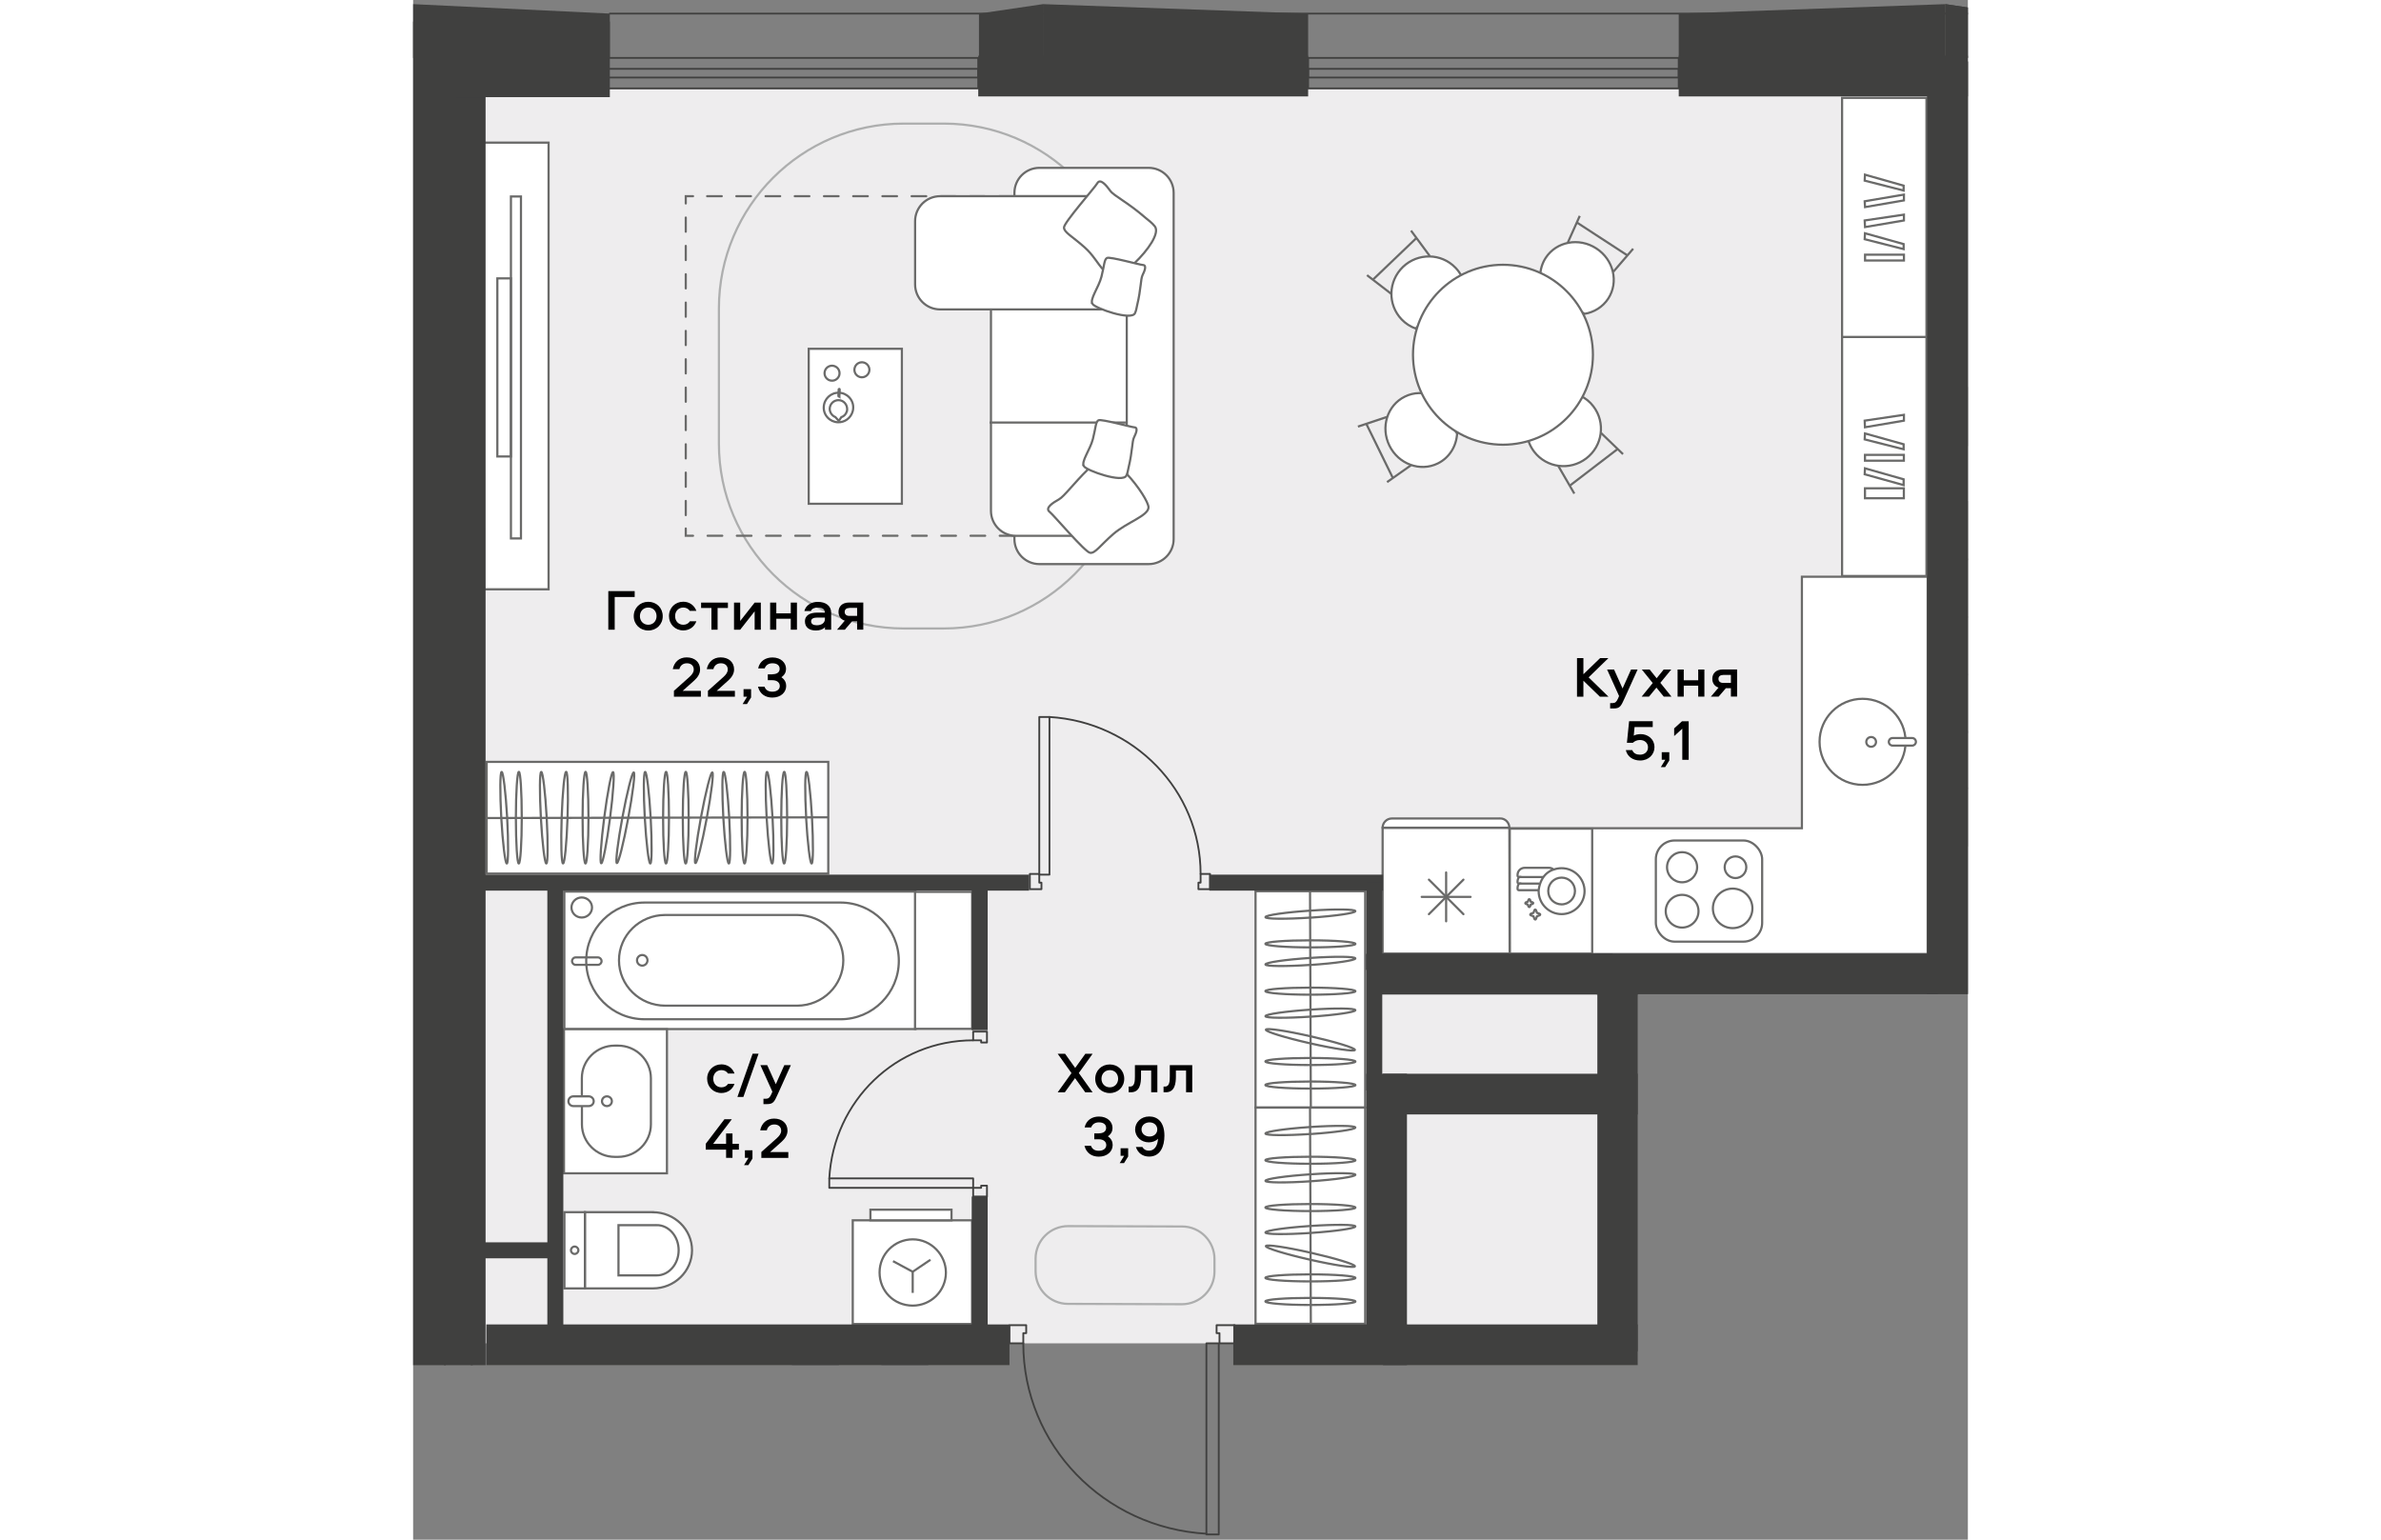 <?xml version="1.0" encoding="UTF-8"?><svg id="_Слой_1" xmlns="http://www.w3.org/2000/svg" xmlns:xlink="http://www.w3.org/1999/xlink" viewBox="0 0 213.96 211.89" width="883" height="571"><rect x="0" y="0" width="213.96" height="211.89" fill="#808080" stroke="none"/><defs><clipPath id="clippath"><polygon points="0 .57 0 187.88 82.15 187.88 82.15 211.89 168.52 211.89 168.52 136.8 213.96 136.8 213.96 .57 0 .57" fill="none"/></clipPath><clipPath id="clippath-1"><polygon points="0 .57 0 187.88 82.15 187.88 82.15 211.89 168.52 211.89 168.52 136.8 213.96 136.8 213.96 .57 0 .57" fill="none"/></clipPath><clipPath id="clippath-2"><polygon points="0 .57 0 187.88 82.15 187.88 82.15 211.89 168.52 211.89 168.52 136.8 213.96 136.8 213.96 .57 0 .57" fill="none"/></clipPath><clipPath id="clippath-3"><polygon points="0 .57 0 187.88 82.15 187.88 82.15 211.89 168.52 211.89 168.52 136.8 213.96 136.8 213.96 .57 0 .57" fill="none"/></clipPath><clipPath id="clippath-4"><polygon points="0 .57 0 187.88 82.15 187.88 82.15 211.89 168.52 211.89 168.52 136.8 213.96 136.8 213.96 .57 0 .57" fill="none"/></clipPath><clipPath id="clippath-6"><polygon points="0 .57 0 187.88 82.15 187.88 82.15 211.89 168.52 211.89 168.52 136.8 213.96 136.8 213.96 .57 0 .57" fill="none"/></clipPath><clipPath id="clippath-7"><polygon points="0 .57 0 187.88 82.15 187.88 82.15 211.89 168.52 211.89 168.52 136.8 213.96 136.8 213.96 .57 0 .57" fill="none"/></clipPath><clipPath id="clippath-8"><polygon points="0 .57 0 187.88 82.15 187.88 82.15 211.89 168.52 211.89 168.52 136.8 213.96 136.8 213.96 .57 0 .57" fill="none"/></clipPath><clipPath id="clippath-9"><polygon points="0 .57 0 187.88 82.15 187.88 82.15 211.89 168.52 211.89 168.52 136.8 213.96 136.8 213.96 .57 0 .57" fill="none"/></clipPath><clipPath id="clippath-12"><polygon points="0 .57 0 187.88 82.15 187.88 82.15 211.89 168.52 211.89 168.52 136.8 213.96 136.8 213.96 .57 0 .57" fill="none"/></clipPath><clipPath id="clippath-13"><polygon points="0 .57 0 187.88 82.15 187.88 82.15 211.89 168.52 211.89 168.52 136.8 213.96 136.8 213.96 .57 0 .57" fill="none"/></clipPath><clipPath id="clippath-14"><polygon points="0 .57 0 187.88 82.15 187.88 82.15 211.89 168.52 211.89 168.52 136.8 213.96 136.8 213.96 .57 0 .57" fill="none"/></clipPath><clipPath id="clippath-15"><polygon points="0 .57 0 187.88 82.15 187.88 82.15 211.89 168.52 211.89 168.52 136.8 213.96 136.8 213.96 .57 0 .57" fill="none"/></clipPath><clipPath id="clippath-16"><polygon points="0 .57 0 187.88 82.15 187.88 82.15 211.89 168.52 211.89 168.52 136.8 213.96 136.8 213.96 .57 0 .57" fill="none"/></clipPath><clipPath id="clippath-17"><polygon points="0 .57 0 187.88 82.15 187.88 82.15 211.89 168.52 211.89 168.52 136.8 213.96 136.8 213.96 .57 0 .57" fill="none"/></clipPath><clipPath id="clippath-18"><polygon points="0 .57 0 187.88 82.15 187.88 82.15 211.89 168.52 211.89 168.52 136.8 213.96 136.8 213.96 .57 0 .57" fill="none"/></clipPath><clipPath id="clippath-19"><polygon points="0 .57 0 187.88 82.15 187.88 82.15 211.89 168.52 211.89 168.52 136.8 213.96 136.8 213.96 .57 0 .57" fill="none"/></clipPath><clipPath id="clippath-20"><polygon points="0 .57 0 187.88 82.15 187.88 82.15 211.89 168.52 211.89 168.52 136.8 213.96 136.8 213.96 .57 0 .57" fill="none"/></clipPath><clipPath id="clippath-21"><polygon points="0 .57 0 187.88 82.15 187.88 82.15 211.89 168.52 211.89 168.52 136.8 213.96 136.8 213.96 .57 0 .57" fill="none"/></clipPath><clipPath id="clippath-23"><polygon points="0 .57 0 187.88 82.15 187.88 82.15 211.89 168.52 211.89 168.52 136.8 213.96 136.8 213.96 .57 0 .57" fill="none"/></clipPath></defs><polygon points="6.78 12.17 6.78 184.87 165.77 184.87 165.77 134.07 211.07 134.07 211.07 12.17 6.78 12.17" fill="#eeedee"/><path d="M158.89,33.42l1.66-3.71-1.66,3.71Z" fill="#fff"/><line x1="160.55" y1="29.71" x2="158.89" y2="33.42" fill="none" stroke="#6a6a69" stroke-miterlimit="22.93" stroke-width=".3"/><path d="M165.16,37.41l2.74-3.18-2.74,3.18Z" fill="#fff"/><line x1="165.16" y1="37.41" x2="167.9" y2="34.23" fill="none" stroke="#6a6a69" stroke-miterlimit="22.93" stroke-width=".3"/><path d="M167.08,35.13l-6.91-4.5,6.91,4.5Z" fill="#fff"/><line x1="160.17" y1="30.63" x2="167.08" y2="35.13" fill="none" stroke="#6a6a69" stroke-miterlimit="22.93" stroke-width=".3"/><path d="M134.62,40.45l-3.35-2.58,3.35,2.58Z" fill="#fff"/><line x1="131.27" y1="37.87" x2="134.62" y2="40.45" fill="none" stroke="#6a6a69" stroke-miterlimit="22.93" stroke-width=".3"/><path d="M139.92,35.25l-2.59-3.52,2.59,3.52Z" fill="#fff"/><line x1="139.92" y1="35.25" x2="137.33" y2="31.74" fill="none" stroke="#6a6a69" stroke-miterlimit="22.93" stroke-width=".3"/><path d="M132.1,38.47l5.95-5.7-5.95,5.7Z" fill="#fff"/><line x1="132.1" y1="38.47" x2="138.06" y2="32.77" fill="none" stroke="#6a6a69" stroke-miterlimit="22.93" stroke-width=".3"/><g clip-path="url(#clippath)"><path d="M137.96,45.21c-.71-.26-1.37-.67-1.92-1.25-1.95-2.03-1.87-5.26.18-7.23,2.05-1.96,5.28-1.91,7.23.12.63.65,1.04,1.43,1.25,2.25l-6.73,6.1Z" fill="#fff"/><path d="M137.96,45.21c-.71-.26-1.37-.67-1.92-1.25-1.95-2.03-1.87-5.26.18-7.23,2.05-1.96,5.28-1.91,7.23.12.63.65,1.04,1.43,1.25,2.25l-6.73,6.1Z" fill="none" stroke="#6a6a69" stroke-miterlimit="22.93" stroke-width=".3"/><path d="M161.22,43.18l-5.54-2.8c-.79-1.53-.79-3.39.18-4.89,1.47-2.26,4.59-2.85,6.97-1.3,2.38,1.54,3.11,4.63,1.64,6.9-.76,1.16-1.95,1.88-3.25,2.1" fill="#fff"/><path d="M161.22,43.18l-5.54-2.8c-.79-1.53-.79-3.39.18-4.89,1.47-2.26,4.59-2.85,6.97-1.3,2.38,1.54,3.11,4.63,1.64,6.9-.76,1.16-1.95,1.88-3.25,2.1Z" fill="none" stroke="#6a6a69" stroke-miterlimit="22.93" stroke-width=".3"/><line x1="134.03" y1="66.35" x2="137.35" y2="64.01" fill="#fff"/><line x1="134.03" y1="66.35" x2="137.35" y2="64.01" fill="none" stroke="#6a6a69" stroke-miterlimit="22.93" stroke-width=".3"/><line x1="134.01" y1="57.38" x2="130.02" y2="58.71" fill="#fff"/><line x1="134.01" y1="57.38" x2="130.02" y2="58.71" fill="none" stroke="#6a6a69" stroke-miterlimit="22.93" stroke-width=".3"/><line x1="134.82" y1="65.76" x2="131.19" y2="58.36" fill="#fff"/><line x1="134.82" y1="65.76" x2="131.19" y2="58.36" fill="none" stroke="#6a6a69" stroke-miterlimit="22.93" stroke-width=".3"/><line x1="166.5" y1="62.5" x2="163.46" y2="59.57" fill="#fff"/><line x1="166.5" y1="62.5" x2="163.46" y2="59.57" fill="none" stroke="#6a6a69" stroke-miterlimit="22.93" stroke-width=".3"/><line x1="157.61" y1="64.15" x2="159.8" y2="67.93" fill="#fff"/><line x1="157.61" y1="64.15" x2="159.8" y2="67.93" fill="none" stroke="#6a6a69" stroke-miterlimit="22.93" stroke-width=".3"/><line x1="165.74" y1="61.81" x2="159.2" y2="66.82" fill="#fff"/><line x1="165.74" y1="61.81" x2="159.2" y2="66.82" fill="none" stroke="#6a6a69" stroke-miterlimit="22.93" stroke-width=".3"/><path d="M160.65,54.47c.67.33,1.29.81,1.77,1.45,1.71,2.23,1.28,5.44-.97,7.16-2.25,1.73-5.46,1.32-7.17-.91-.55-.72-.88-1.54-.99-2.37l7.36-5.33Z" fill="#fff"/><path d="M160.65,54.47c.67.33,1.29.81,1.77,1.45,1.71,2.23,1.28,5.44-.97,7.16-2.25,1.73-5.46,1.32-7.17-.91-.55-.72-.88-1.54-.99-2.37l7.36-5.33Z" fill="none" stroke="#6a6a69" stroke-miterlimit="22.93" stroke-width=".3"/><path d="M140.34,54.43l3.33,5.24c-.1,1.72-1.05,3.32-2.66,4.11-2.42,1.19-5.4.1-6.65-2.44-1.25-2.54-.31-5.57,2.12-6.76,1.24-.62,2.64-.62,3.87-.14" fill="#fff"/><path d="M140.34,54.43l3.33,5.24c-.1,1.72-1.05,3.32-2.66,4.11-2.42,1.19-5.4.1-6.65-2.44-1.25-2.54-.31-5.57,2.12-6.76,1.24-.62,2.64-.62,3.87-.14Z" fill="none" stroke="#6a6a69" stroke-miterlimit="22.93" stroke-width=".3"/><path d="M137.6,48.82c0,6.84,5.54,12.38,12.38,12.38s12.38-5.54,12.38-12.38-5.54-12.38-12.38-12.38-12.38,5.54-12.38,12.38" fill="#fff"/><circle cx="149.98" cy="48.82" r="12.38" fill="none" stroke="#6a6a69" stroke-miterlimit="22.93" stroke-width=".3"/></g><polygon points="191.12 79.37 191.12 113.98 139.68 113.98 139.68 131.29 208.43 131.29 208.43 79.37 191.12 79.37" fill="#fff"/><polygon points="208.43 79.37 191.12 79.37 191.12 113.98 139.68 113.98 139.68 131.29 208.43 131.29 208.43 79.37" fill="none" stroke="#6a6a69" stroke-miterlimit="22.93" stroke-width=".3"/><rect x="150.92" y="114.04" width="11.34" height="17.19" fill="#fff"/><rect x="150.92" y="114.04" width="11.34" height="17.19" fill="none" stroke="#6a6a69" stroke-miterlimit="22.93" stroke-width=".3"/><g clip-path="url(#clippath-1)"><path d="M151.99,122.33c0,.1.08.18.18.18h2.72s0,.08,0,.13c0,1.74,1.42,3.16,3.16,3.16s3.16-1.42,3.16-3.16-1.42-3.16-3.16-3.16c-.38,0-.75.07-1.09.19-.18-.15-.4-.24-.64-.24h-3.36c-.54,0-.97.44-.97.97v.11c0,.1.08.18.18.18h.04c-.14.17-.22.38-.22.61v.11c0,.1.08.18.18.18h.04c-.14.17-.22.38-.22.61v.11ZM159.89,122.62c0,1.01-.82,1.84-1.84,1.84s-1.84-.82-1.84-1.84.82-1.84,1.84-1.84,1.84.82,1.84,1.84M156.96,119.67s-1.75.37-2.07,2.84" fill="#fff"/><path d="M151.99,122.33c0,.1.08.18.18.18h2.72s0,.08,0,.13c0,1.74,1.42,3.16,3.16,3.16s3.16-1.42,3.16-3.16-1.42-3.16-3.16-3.16c-.38,0-.75.07-1.09.19-.18-.15-.4-.24-.64-.24h-3.36c-.54,0-.97.44-.97.97v.11c0,.1.08.18.18.18h.04c-.14.17-.22.38-.22.61v.11c0,.1.08.18.18.18h.04c-.14.17-.22.38-.22.61v.11ZM159.89,122.62c0,1.01-.82,1.84-1.84,1.84s-1.84-.82-1.84-1.84.82-1.84,1.84-1.84,1.84.82,1.84,1.84ZM156.96,119.67s-1.75.37-2.07,2.84" fill="none" stroke="#6a6a69" stroke-miterlimit="22.93" stroke-width=".3"/><path d="M155.04,125.76l-.38-.14-.14-.38s-.06-.07-.1-.07-.09.03-.1.07l-.14.38-.38.14s-.07.06-.07.1.03.09.07.1l.38.14.14.38s.06.07.1.07.09-.03.1-.07l.14-.38.38-.14s.07-.06.07-.1-.03-.09-.07-.1" fill="#fff"/><path d="M155.04,125.76l-.38-.14-.14-.38s-.06-.07-.1-.07-.09.03-.1.07l-.14.38-.38.14s-.07.06-.07.1.03.09.07.1l.38.14.14.38s.06.07.1.07.09-.03.1-.07l.14-.38.38-.14s.07-.06.07-.1-.03-.09-.07-.1Z" fill="none" stroke="#6a6a69" stroke-miterlimit="22.93" stroke-width=".3"/><path d="M153.6,124.84s.09-.03.1-.07l.1-.28.28-.1s.07-.06.07-.1-.03-.09-.07-.1l-.28-.1-.1-.28s-.06-.07-.1-.07-.09.03-.1.07l-.1.28-.28.1s-.07.06-.07.1.03.09.07.1l.28.1.1.28s.06.07.1.07" fill="#fff"/><path d="M153.6,124.84s.09-.03.1-.07l.1-.28.28-.1s.07-.06.07-.1-.03-.09-.07-.1l-.28-.1-.1-.28s-.06-.07-.1-.07-.09.03-.1.07l-.1.28-.28.1s-.07.06-.07.1.03.09.07.1l.28.1.1.28s.06.07.1.07Z" fill="none" stroke="#6a6a69" stroke-miterlimit="22.93" stroke-width=".3"/><line x1="152.21" y1="121.6" x2="155" y2="121.6" fill="none" stroke="#6a6a69" stroke-miterlimit="22.93" stroke-width=".3"/><line x1="152.21" y1="120.7" x2="155.59" y2="120.7" fill="none" stroke="#6a6a69" stroke-miterlimit="22.93" stroke-width=".3"/></g><polygon points="133.42 113.91 133.42 131.23 150.9 131.23 150.86 113.91 133.42 113.91" fill="#fff"/><polygon points="150.86 113.91 133.42 113.91 133.42 131.23 150.9 131.23 150.86 113.91" fill="none" stroke="#6a6a69" stroke-linecap="round" stroke-miterlimit="22.93" stroke-width=".3"/><g clip-path="url(#clippath-2)"><path d="M149.59,112.64h-14.9c-.7,0-1.27.57-1.27,1.27h0s17.44,0,17.44,0h0c0-.71-.57-1.28-1.27-1.28" fill="#fff"/><path d="M149.59,112.64h-14.9c-.7,0-1.27.57-1.27,1.27h0s17.44,0,17.44,0h0c0-.71-.57-1.28-1.27-1.28Z" fill="none" stroke="#6a6a69" stroke-linecap="round" stroke-miterlimit="22.93" stroke-width=".3"/><line x1="142.16" y1="126.79" x2="142.16" y2="120.07" fill="none" stroke="#6a6a69" stroke-linecap="round" stroke-miterlimit="22.93" stroke-width=".3"/><line x1="138.8" y1="123.43" x2="145.52" y2="123.43" fill="none" stroke="#6a6a69" stroke-linecap="round" stroke-miterlimit="22.93" stroke-width=".3"/><line x1="139.79" y1="121.06" x2="144.54" y2="125.81" fill="none" stroke="#6a6a69" stroke-linecap="round" stroke-miterlimit="22.93" stroke-width=".3"/><line x1="144.54" y1="121.06" x2="139.79" y2="125.81" fill="none" stroke="#6a6a69" stroke-linecap="round" stroke-miterlimit="22.93" stroke-width=".3"/><path d="M199.47,108.01c-3.27,0-5.92-2.65-5.92-5.92s2.65-5.92,5.92-5.92,5.92,2.65,5.92,5.92-2.65,5.92-5.92,5.92" fill="#fff"/><path d="M199.47,108.01c-3.27,0-5.92-2.65-5.92-5.92s2.65-5.92,5.92-5.92,5.92,2.65,5.92,5.92-2.65,5.92-5.92,5.92Z" fill="none" stroke="#6a6a69" stroke-miterlimit="22.93" stroke-width=".3"/><path d="M203.08,102.09h0c0-.29.23-.52.52-.52h2.69c.29,0,.52.23.52.52s-.23.52-.52.52h-2.69c-.29,0-.52-.23-.52-.52" fill="#fff"/><path d="M203.08,102.09h0c0-.29.23-.52.52-.52h2.69c.29,0,.52.23.52.52s-.23.52-.52.52h-2.69c-.29,0-.52-.23-.52-.52Z" fill="none" stroke="#6a6a69" stroke-miterlimit="22.93" stroke-width=".3"/><path d="M200.65,102.77c-.37,0-.67-.3-.67-.67s.3-.67.67-.67.67.3.67.67-.3.67-.67.67" fill="#fff"/><path d="M200.65,102.77c-.37,0-.67-.3-.67-.67s.3-.67.67-.67.67.3.67.67-.3.67-.67.67Z" fill="none" stroke="#6a6a69" stroke-miterlimit="22.93" stroke-width=".3"/><path d="M171.02,127.01v-8.75c0-1.43,1.16-2.58,2.58-2.58h9.46c1.43,0,2.58,1.16,2.58,2.58v8.75c0,1.43-1.16,2.58-2.58,2.58h-9.46c-1.43,0-2.58-1.16-2.58-2.58" fill="#fff"/><rect x="171.02" y="115.67" width="14.63" height="13.92" rx="2.58" ry="2.58" fill="none" stroke="#6a6a69" stroke-miterlimit="22.93" stroke-width=".3"/><path d="M178.87,125.01c0-1.5,1.22-2.72,2.72-2.72s2.72,1.22,2.72,2.72-1.22,2.72-2.72,2.72-2.72-1.22-2.72-2.72" fill="#fff"/><path d="M178.87,125.01c0-1.5,1.22-2.72,2.72-2.72s2.72,1.22,2.72,2.72-1.22,2.72-2.72,2.72-2.72-1.22-2.72-2.72Z" fill="none" stroke="#6a6a69" stroke-miterlimit="22.93" stroke-width=".3"/><path d="M172.38,125.4c0-1.25,1.01-2.25,2.25-2.25s2.26,1.01,2.26,2.25-1.01,2.25-2.26,2.25-2.25-1.01-2.25-2.25" fill="#fff"/><path d="M172.38,125.4c0-1.25,1.01-2.25,2.25-2.25s2.26,1.01,2.26,2.25-1.01,2.25-2.26,2.25-2.25-1.01-2.25-2.25Z" fill="none" stroke="#6a6a69" stroke-miterlimit="22.93" stroke-width=".3"/><path d="M180.49,119.35c0-.82.67-1.49,1.49-1.49s1.49.67,1.49,1.49-.67,1.49-1.49,1.49-1.49-.67-1.49-1.49" fill="#fff"/><path d="M180.49,119.35c0-.82.67-1.49,1.49-1.49s1.49.67,1.49,1.49-.67,1.49-1.49,1.49-1.49-.67-1.49-1.49Z" fill="none" stroke="#6a6a69" stroke-miterlimit="22.93" stroke-width=".3"/><path d="M172.56,119.35c0-1.14.93-2.07,2.07-2.07s2.07.93,2.07,2.07-.93,2.07-2.07,2.07-2.07-.93-2.07-2.07" fill="#fff"/><path d="M172.56,119.35c0-1.14.93-2.07,2.07-2.07s2.07.93,2.07,2.07-.93,2.07-2.07,2.07-2.07-.93-2.07-2.07Z" fill="none" stroke="#6a6a69" stroke-miterlimit="22.93" stroke-width=".3"/><path d="M67.53,17.01h5.51c14.04,0,25.43,11.4,25.43,25.43v18.61c0,14.04-11.4,25.44-25.44,25.44h-5.51c-14.04,0-25.44-11.4-25.44-25.44v-18.6c0-14.04,11.4-25.44,25.44-25.44Z" fill="none" stroke="#adaeae" stroke-miterlimit="22.93" stroke-width=".3"/></g><rect x="54.44" y="48" width="12.82" height="21.33" fill="#fff"/><rect x="54.44" y="48" width="12.82" height="21.33" fill="none" stroke="#6a6a69" stroke-miterlimit="22.93" stroke-width=".3"/><g clip-path="url(#clippath-3)"><path d="M58.64,51.65c-.16.54-.73.86-1.28.7-.55-.16-.86-.73-.7-1.28.16-.55.73-.86,1.28-.7.54.16.86.73.7,1.28Z" fill="none" stroke="#6a6a69" stroke-miterlimit="22.93" stroke-width=".3"/><path d="M62.75,51.18c-.16.54-.73.86-1.28.7-.55-.16-.86-.73-.7-1.28.16-.55.73-.86,1.28-.7.54.16.86.73.7,1.28Z" fill="none" stroke="#6a6a69" stroke-miterlimit="22.93" stroke-width=".3"/><path d="M60.48,56.65c-.26.88-1.08,1.5-2.03,1.46-.54-.02-1.04-.25-1.41-.65-.37-.4-.56-.92-.53-1.46.05-1.12.99-1.99,2.11-1.95.54.02,1.04.25,1.41.65.37.4.56.92.53,1.46,0,.17-.03.33-.08.48Z" fill="none" stroke="#6a6a69" stroke-miterlimit="22.93" stroke-width=".3"/><path d="M59.68,56.63c-.1.36-.38.66-.76.79l-.3.45s-.03.02-.04.02c-.02,0-.03,0-.05-.02l-.42-.47c-.48-.19-.8-.67-.78-1.18.03-.66.59-1.18,1.26-1.15.66.03,1.16.6,1.14,1.28,0,.1-.02.19-.04.27ZM58.14,57.36h0Z" fill="none" stroke="#6a6a69" stroke-miterlimit="22.93" stroke-width=".3"/></g><path d="M58.59,54.51l.04-.93-.04.93Z" fill="none" stroke="#6a6a69" stroke-miterlimit="22.93" stroke-width=".3"/><g clip-path="url(#clippath-4)"><path d="M58.65,54.53s-.03.05-.06.05c-.04,0-.06-.03-.06-.07l.04-.93s.03-.06.07-.06c.04,0,.06.03.06.07l-.04.93s0,.01,0,.02Z" fill="none" stroke="#6a6a69" stroke-miterlimit="22.93" stroke-width=".3"/></g><polygon points="9.65 19.62 9.75 81.1 18.64 81.1 18.64 19.62 9.65 19.62" fill="#fff"/><polygon points="9.65 19.63 9.75 81.1 18.64 81.1 18.64 19.63 9.65 19.63" fill="none" stroke="#6a6a69" stroke-miterlimit="22.93" stroke-width=".3"/><rect x="13.46" y="27.04" width="1.38" height="47.06" fill="none" stroke="#6a6a69" stroke-miterlimit="22.93" stroke-width=".3"/><rect x="11.59" y="38.31" width="1.87" height="24.51" fill="none" stroke="#6a6a69" stroke-miterlimit="22.93" stroke-width=".3"/><rect x="10.12" y="104.85" width="47.01" height="15.37" fill="#fff"/><rect x="10.12" y="104.85" width="47.01" height="15.37" fill="none" stroke="#6a6a69" stroke-miterlimit="22.93" stroke-width=".3"/><line x1="10.12" y1="112.58" x2="57.13" y2="112.48" fill="none" stroke="#6a6a69" stroke-miterlimit="22.93" stroke-width=".3"/><g clip-path="url(#clippath-6)"><path d="M23.32,112.53c0-3.48.19-6.31.41-6.31s.4,2.83.4,6.31c0,3.48-.19,6.31-.41,6.31s-.4-2.83-.4-6.31Z" fill="none" stroke="#6a6a69" stroke-miterlimit="22.93" stroke-width=".3"/><path d="M34.4,112.53c0-3.48.19-6.31.41-6.31s.4,2.83.4,6.31c0,3.48-.19,6.31-.41,6.31s-.4-2.83-.4-6.31Z" fill="none" stroke="#6a6a69" stroke-miterlimit="22.93" stroke-width=".3"/><path d="M31.88,112.55c-.19-3.48-.17-6.31.05-6.32.22,0,.56,2.81.76,6.29.19,3.48.17,6.31-.05,6.32-.22,0-.56-2.81-.76-6.29Z" fill="none" stroke="#6a6a69" stroke-miterlimit="22.93" stroke-width=".3"/><path d="M28.8,112.49c.64-3.45,1.34-6.22,1.56-6.19s-.12,2.84-.76,6.29c-.64,3.45-1.34,6.22-1.56,6.19-.22-.03.12-2.84.76-6.29Z" fill="none" stroke="#6a6a69" stroke-miterlimit="22.93" stroke-width=".3"/><path d="M26.3,112.5c.45-3.47.99-6.26,1.21-6.24.22.02.04,2.84-.41,6.31-.45,3.47-.99,6.26-1.21,6.24-.22-.02-.04-2.84.41-6.31Z" fill="none" stroke="#6a6a69" stroke-miterlimit="22.93" stroke-width=".3"/><path d="M45.21,112.53c0-3.48.19-6.31.41-6.31s.4,2.83.4,6.31c0,3.48-.19,6.31-.41,6.31s-.4-2.83-.4-6.31Z" fill="none" stroke="#6a6a69" stroke-miterlimit="22.93" stroke-width=".3"/><path d="M42.69,112.55c-.19-3.48-.17-6.31.05-6.32.22,0,.56,2.81.76,6.29.19,3.48.17,6.31-.05,6.32-.22,0-.56-2.81-.76-6.29Z" fill="none" stroke="#6a6a69" stroke-miterlimit="22.93" stroke-width=".3"/><path d="M39.61,112.49c.64-3.45,1.34-6.22,1.56-6.19.22.03-.12,2.84-.76,6.29-.64,3.45-1.34,6.22-1.56,6.19-.22-.03.12-2.84.76-6.29Z" fill="none" stroke="#6a6a69" stroke-miterlimit="22.93" stroke-width=".3"/><path d="M37.11,112.53c0-3.48.19-6.31.41-6.31s.4,2.83.4,6.31c0,3.48-.19,6.31-.41,6.31s-.4-2.83-.4-6.31Z" fill="none" stroke="#6a6a69" stroke-miterlimit="22.93" stroke-width=".3"/><path d="M48.65,112.55c-.19-3.48-.17-6.31.05-6.32.22,0,.56,2.81.76,6.29.19,3.48.17,6.31-.05,6.32-.22,0-.56-2.81-.76-6.29Z" fill="none" stroke="#6a6a69" stroke-miterlimit="22.93" stroke-width=".3"/><path d="M50.66,112.53c0-3.48.19-6.31.41-6.31s.4,2.83.4,6.31c0,3.48-.19,6.31-.41,6.31s-.4-2.83-.4-6.31Z" fill="none" stroke="#6a6a69" stroke-miterlimit="22.93" stroke-width=".3"/><path d="M54.09,112.55c-.19-3.48-.17-6.31.05-6.32.22,0,.56,2.81.75,6.29.19,3.48.17,6.31-.05,6.32-.22,0-.56-2.81-.76-6.29Z" fill="none" stroke="#6a6a69" stroke-miterlimit="22.93" stroke-width=".3"/><path d="M12.13,112.55c-.19-3.48-.17-6.31.05-6.32.22,0,.56,2.81.76,6.29.19,3.48.17,6.31-.05,6.32-.22,0-.56-2.81-.76-6.29Z" fill="none" stroke="#6a6a69" stroke-miterlimit="22.93" stroke-width=".3"/><path d="M14.14,112.53c0-3.48.19-6.31.41-6.31s.4,2.83.4,6.31c0,3.48-.19,6.31-.41,6.31s-.4-2.83-.4-6.31Z" fill="none" stroke="#6a6a69" stroke-miterlimit="22.93" stroke-width=".3"/><path d="M17.58,112.55c-.19-3.48-.17-6.31.05-6.32.22,0,.56,2.81.75,6.29.19,3.48.17,6.31-.05,6.32-.22,0-.56-2.81-.75-6.29Z" fill="none" stroke="#6a6a69" stroke-miterlimit="22.93" stroke-width=".3"/><path d="M20.44,112.51c.12-3.48.39-6.3.62-6.29.22.01.31,2.84.19,6.32-.12,3.48-.39,6.3-.62,6.29-.22,0-.31-2.84-.19-6.32Z" fill="none" stroke="#6a6a69" stroke-miterlimit="22.93" stroke-width=".3"/></g><rect x="20.81" y="122.7" width="48.32" height="18.92" fill="#fff"/><rect x="20.81" y="122.7" width="48.32" height="18.92" fill="none" stroke="#6a6a69" stroke-miterlimit="22.93" stroke-width=".3"/><g clip-path="url(#clippath-7)"><path d="M24.62,124.89c0,.76-.63,1.38-1.42,1.38s-1.41-.62-1.41-1.38.63-1.38,1.41-1.38,1.42.62,1.42,1.38Z" fill="none" stroke="#6a6a69" stroke-miterlimit="22.93" stroke-width=".3"/><path d="M66.84,132.24h0c0,4.43-3.59,8.03-8.03,8.03h-26.96c-4.43,0-8.03-3.59-8.03-8.03s3.59-8.03,8.03-8.03h26.96c4.43,0,8.03,3.59,8.03,8.03Z" fill="none" stroke="#6a6a69" stroke-miterlimit="22.93" stroke-width=".3"/><path d="M59.2,132.16h0c0,3.45-2.85,6.24-6.36,6.24h-18.15c-3.51,0-6.36-2.79-6.36-6.24s2.85-6.24,6.36-6.24h18.15c3.51,0,6.36,2.79,6.36,6.24Z" fill="none" stroke="#6a6a69" stroke-miterlimit="22.93" stroke-width=".3"/><path d="M32.25,132.16c0,.4-.32.73-.72.73s-.72-.33-.72-.73.32-.73.72-.73.72.33.72.73Z" fill="none" stroke="#6a6a69" stroke-miterlimit="22.93" stroke-width=".3"/><path d="M25.43,132.78h-3.07c-.27,0-.49-.23-.49-.51s.22-.51.49-.51h3.07c.27,0,.5.23.5.51s-.22.51-.5.51Z" fill="none" stroke="#6a6a69" stroke-miterlimit="22.93" stroke-width=".3"/></g><rect x="20.76" y="141.64" width="14.17" height="19.83" fill="#fff"/><rect x="20.76" y="141.64" width="14.17" height="19.83" fill="none" stroke="#6a6a69" stroke-miterlimit="22.93" stroke-width=".3"/><g clip-path="url(#clippath-8)"><path d="M23.22,150.88v-2.51c0-2.47,2.02-4.47,4.52-4.47h.45c2.5,0,4.52,2,4.53,4.47v6.37c0,2.47-2.02,4.47-4.51,4.47h-.45c-2.5,0-4.52-2-4.53-4.47v-2.51" fill="none" stroke="#6a6a69" stroke-miterlimit="22.93" stroke-width=".3"/><path d="M24.17,152.22h-2.12c-.37,0-.68-.3-.68-.67s.3-.67.68-.67h2.12c.37,0,.68.3.68.67,0,.37-.3.67-.68.67Z" fill="none" stroke="#6a6a69" stroke-miterlimit="22.93" stroke-width=".3"/><path d="M27.35,151.55c0,.37-.3.67-.68.67s-.68-.3-.68-.67.3-.67.68-.67.68.3.68.67Z" fill="none" stroke="#6a6a69" stroke-miterlimit="22.93" stroke-width=".3"/><path d="M33,166.82h-9.36v10.49h9.36c2.97,0,5.38-2.35,5.38-5.24s-2.41-5.24-5.38-5.24" fill="#fff"/><path d="M33,166.82h-9.36v10.49h9.36c2.97,0,5.38-2.35,5.38-5.24s-2.41-5.24-5.38-5.24Z" fill="none" stroke="#6a6a69" stroke-miterlimit="22.93" stroke-width=".3"/><path d="M33.52,168.61h-5.26v6.91h5.26c1.67,0,3.02-1.55,3.02-3.46s-1.35-3.46-3.02-3.46Z" fill="none" stroke="#6a6a69" stroke-miterlimit="22.93" stroke-width=".3"/><rect x="20.82" y="166.82" width="2.82" height="10.49" fill="#fff"/><rect x="20.82" y="166.82" width="2.82" height="10.49" fill="none" stroke="#6a6a69" stroke-miterlimit="22.93" stroke-width=".3"/><path d="M22.23,171.55c.28,0,.51.23.51.51s-.23.51-.51.51-.51-.23-.51-.51.23-.51.51-.51" fill="#fff"/><path d="M22.23,171.55c.28,0,.51.23.51.51s-.23.51-.51.51-.51-.23-.51-.51.23-.51.51-.51Z" fill="none" stroke="#6a6a69" stroke-miterlimit="22.93" stroke-width=".3"/></g><rect x="60.5" y="167.94" width="16.42" height="14.27" fill="#fff"/><rect x="60.5" y="167.94" width="16.42" height="14.27" fill="none" stroke="#6a6a69" stroke-miterlimit="22.93" stroke-width=".3"/><rect x="62.93" y="166.48" width="11.16" height="1.46" fill="#fff"/><rect x="62.93" y="166.48" width="11.16" height="1.46" fill="none" stroke="#6a6a69" stroke-miterlimit="22.93" stroke-width=".3"/><g clip-path="url(#clippath-9)"><path d="M64.19,175.11c0,2.53,1.93,4.56,4.56,4.57,2.52,0,4.57-2.03,4.57-4.55,0-2.43-2.03-4.57-4.56-4.57-2.52,0-4.57,2.03-4.57,4.55Z" fill="none" stroke="#6a6a69" stroke-miterlimit="22.93" stroke-width=".3"/></g><polyline points="66.04 173.56 68.75 175.02 71.19 173.37" fill="none" stroke="#6a6a69" stroke-miterlimit="22.93" stroke-width=".3"/><line x1="68.75" y1="177.93" x2="68.75" y2="175.02" fill="none" stroke="#6a6a69" stroke-miterlimit="22.93" stroke-width=".3"/><rect x="196.65" y="46.37" width="11.6" height="32.9" fill="#fff"/><rect x="196.65" y="46.37" width="11.61" height="32.9" fill="none" stroke="#6a6a69" stroke-miterlimit="22.93" stroke-width=".3"/><rect x="69.07" y="122.74" width="7.86" height="18.85" fill="#fff"/><rect x="69.07" y="122.74" width="7.86" height="18.85" fill="none" stroke="#6a6a69" stroke-miterlimit="22.93" stroke-width=".3"/><rect x="196.65" y="13.47" width="11.6" height="32.9" fill="#fff"/><rect x="196.65" y="13.47" width="11.61" height="32.9" fill="none" stroke="#6a6a69" stroke-miterlimit="22.93" stroke-width=".3"/><rect x="115.93" y="152.43" width="15.09" height="29.75" fill="#fff"/><rect x="115.93" y="152.43" width="15.09" height="29.75" fill="none" stroke="#6a6a69" stroke-miterlimit="22.93" stroke-width=".3"/><line x1="123.54" y1="182.17" x2="123.43" y2="152.43" fill="none" stroke="#6a6a69" stroke-miterlimit="22.93" stroke-width=".3"/><g clip-path="url(#clippath-12)"><path d="M123.48,179.59c-3.42,0-6.2-.22-6.2-.49,0-.27,2.78-.48,6.2-.48,3.42,0,6.2.22,6.2.49,0,.27-2.78.48-6.2.48Z" fill="none" stroke="#6a6a69" stroke-miterlimit="22.93" stroke-width=".3"/><path d="M123.48,166.67c-3.42,0-6.2-.22-6.2-.49,0-.27,2.78-.48,6.2-.48,3.42,0,6.2.22,6.2.49,0,.27-2.78.48-6.2.48Z" fill="none" stroke="#6a6a69" stroke-miterlimit="22.93" stroke-width=".3"/><path d="M123.49,169.68c-3.42.23-6.2.2-6.2-.06,0-.27,2.76-.67,6.18-.9,3.42-.23,6.2-.2,6.2.06,0,.27-2.76.67-6.18.9Z" fill="none" stroke="#6a6a69" stroke-miterlimit="22.93" stroke-width=".3"/><path d="M123.43,173.36c-3.39-.77-6.11-1.6-6.08-1.87.03-.26,2.79.14,6.18.91,3.38.77,6.11,1.6,6.08,1.87s-2.79-.14-6.18-.91Z" fill="none" stroke="#6a6a69" stroke-miterlimit="22.93" stroke-width=".3"/><path d="M123.48,176.35c-3.42,0-6.2-.22-6.2-.49,0-.27,2.78-.48,6.2-.48,3.42,0,6.2.22,6.2.49,0,.27-2.78.48-6.2.48Z" fill="none" stroke="#6a6a69" stroke-miterlimit="22.93" stroke-width=".3"/><path d="M123.49,162.57c-3.42.23-6.2.2-6.2-.06,0-.27,2.76-.67,6.18-.9,3.42-.23,6.2-.2,6.2.06,0,.27-2.76.67-6.18.9Z" fill="none" stroke="#6a6a69" stroke-miterlimit="22.93" stroke-width=".3"/><path d="M123.48,160.16c-3.42,0-6.2-.22-6.2-.49,0-.27,2.78-.48,6.2-.48,3.42,0,6.2.22,6.2.49,0,.27-2.78.48-6.2.48Z" fill="none" stroke="#6a6a69" stroke-miterlimit="22.93" stroke-width=".3"/><path d="M123.49,156.06c-3.42.23-6.2.2-6.2-.06,0-.27,2.76-.67,6.18-.9,3.42-.23,6.2-.2,6.2.07,0,.27-2.76.67-6.18.9Z" fill="none" stroke="#6a6a69" stroke-miterlimit="22.93" stroke-width=".3"/></g><rect x="115.93" y="122.65" width="15.09" height="29.75" fill="#fff"/><rect x="115.93" y="122.65" width="15.09" height="29.75" fill="none" stroke="#6a6a69" stroke-miterlimit="22.93" stroke-width=".3"/><line x1="123.54" y1="152.39" x2="123.43" y2="122.65" fill="none" stroke="#6a6a69" stroke-miterlimit="22.93" stroke-width=".3"/><g clip-path="url(#clippath-13)"><path d="M123.48,149.81c-3.42,0-6.2-.22-6.2-.49,0-.27,2.78-.48,6.2-.48,3.42,0,6.2.22,6.2.49,0,.27-2.78.48-6.2.48Z" fill="none" stroke="#6a6a69" stroke-miterlimit="22.93" stroke-width=".3"/><path d="M123.48,136.89c-3.42,0-6.2-.22-6.2-.49,0-.27,2.78-.48,6.2-.48,3.42,0,6.2.22,6.2.49,0,.27-2.78.48-6.2.48Z" fill="none" stroke="#6a6a69" stroke-miterlimit="22.93" stroke-width=".3"/><path d="M123.49,139.91c-3.42.23-6.2.2-6.2-.06,0-.27,2.76-.67,6.18-.9,3.42-.23,6.2-.2,6.2.07,0,.27-2.76.67-6.18.9Z" fill="none" stroke="#6a6a69" stroke-miterlimit="22.93" stroke-width=".3"/><path d="M123.43,143.58c-3.39-.77-6.11-1.6-6.08-1.87.03-.27,2.79.14,6.18.91,3.38.77,6.11,1.6,6.08,1.87-.03.26-2.79-.14-6.18-.91Z" fill="none" stroke="#6a6a69" stroke-miterlimit="22.93" stroke-width=".3"/><path d="M123.48,146.57c-3.42,0-6.2-.22-6.2-.49,0-.27,2.78-.48,6.2-.48,3.42,0,6.2.22,6.2.49,0,.27-2.78.48-6.2.48Z" fill="none" stroke="#6a6a69" stroke-miterlimit="22.93" stroke-width=".3"/><path d="M123.49,132.79c-3.42.23-6.2.2-6.2-.06,0-.27,2.76-.67,6.18-.9,3.42-.23,6.2-.2,6.2.07,0,.27-2.76.67-6.18.9Z" fill="none" stroke="#6a6a69" stroke-miterlimit="22.93" stroke-width=".3"/><path d="M123.48,130.38c-3.42,0-6.2-.22-6.2-.49,0-.27,2.78-.48,6.2-.48,3.42,0,6.2.22,6.2.49,0,.27-2.78.48-6.2.48Z" fill="none" stroke="#6a6a69" stroke-miterlimit="22.93" stroke-width=".3"/><path d="M123.49,126.28c-3.42.23-6.2.2-6.2-.06,0-.27,2.76-.67,6.18-.9,3.42-.23,6.2-.2,6.2.07,0,.27-2.76.67-6.18.9Z" fill="none" stroke="#6a6a69" stroke-miterlimit="22.93" stroke-width=".3"/><path d="M110.28,173.28v1.75c-.01,2.47-2.02,4.46-4.49,4.46l-15.67-.05c-2.47,0-4.46-2.02-4.46-4.49v-1.75c.01-2.47,2.02-4.47,4.49-4.46l15.67.05c2.47,0,4.47,2.02,4.46,4.49Z" fill="none" stroke="#adaeae" stroke-miterlimit="22.93" stroke-width=".3"/></g><polygon points="205.12 25.55 205.12 26.22 199.76 24.86 199.8 24.04 205.12 25.55" fill="none" stroke="#6a6a69" stroke-miterlimit="22.93" stroke-width=".3"/><polygon points="199.81 28.5 205.16 27.58 205.16 26.78 199.76 27.7 199.81 28.5" fill="none" stroke="#6a6a69" stroke-miterlimit="22.93" stroke-width=".3"/><rect x="199.81" y="35.05" width="5.35" height=".8" fill="none" stroke="#6a6a69" stroke-miterlimit="22.93" stroke-width=".3"/><polygon points="205.12 33.59 205.12 34.28 199.76 32.92 199.8 32.1 205.12 33.59" fill="none" stroke="#6a6a69" stroke-miterlimit="22.93" stroke-width=".3"/><polygon points="199.81 31.25 205.16 30.34 205.16 29.54 199.76 30.34 199.81 31.25" fill="none" stroke="#6a6a69" stroke-miterlimit="22.93" stroke-width=".3"/><rect x="199.8" y="62.6" width="5.35" height=".8" fill="none" stroke="#6a6a69" stroke-miterlimit="22.93" stroke-width=".3"/><polygon points="205.12 61.14 205.12 61.83 199.76 60.47 199.8 59.65 205.12 61.14" fill="none" stroke="#6a6a69" stroke-miterlimit="22.93" stroke-width=".3"/><polygon points="199.8 58.8 205.16 57.89 205.16 57.09 199.76 57.89 199.8 58.8" fill="none" stroke="#6a6a69" stroke-miterlimit="22.93" stroke-width=".3"/><rect x="199.8" y="67.2" width="5.35" height="1.37" fill="none" stroke="#6a6a69" stroke-miterlimit="22.93" stroke-width=".3"/><polygon points="205.12 65.96 205.12 66.76 199.76 65.27 199.8 64.45 205.12 65.96" fill="none" stroke="#6a6a69" stroke-miterlimit="22.93" stroke-width=".3"/><polyline points="37.52 72.73 37.52 73.73 38.52 73.73" fill="none" stroke="#6a6a69" stroke-linecap="round" stroke-miterlimit="22.93" stroke-width=".3"/><line x1="40.53" y1="73.73" x2="83.67" y2="73.73" fill="none" stroke="#6a6a69" stroke-dasharray="2.01 2.01" stroke-linecap="round" stroke-miterlimit="22.93" stroke-width=".3"/><polyline points="84.67 73.73 85.67 73.73 85.67 72.73" fill="none" stroke="#6a6a69" stroke-linecap="round" stroke-miterlimit="22.93" stroke-width=".3"/><line x1="85.67" y1="70.79" x2="85.67" y2="28.97" fill="none" stroke="#6a6a69" stroke-dasharray="1.95 1.95" stroke-linecap="round" stroke-miterlimit="22.93" stroke-width=".3"/><polyline points="85.67 28 85.67 27 84.67 27" fill="none" stroke="#6a6a69" stroke-linecap="round" stroke-miterlimit="22.93" stroke-width=".3"/><line x1="82.67" y1="27" x2="39.52" y2="27" fill="none" stroke="#6a6a69" stroke-dasharray="2.01 2.01" stroke-linecap="round" stroke-miterlimit="22.93" stroke-width=".3"/><polyline points="38.52 27 37.52 27 37.52 28" fill="none" stroke="#6a6a69" stroke-linecap="round" stroke-miterlimit="22.93" stroke-width=".3"/><line x1="37.52" y1="29.94" x2="37.52" y2="71.76" fill="none" stroke="#6a6a69" stroke-dasharray="1.95 1.95" stroke-linecap="round" stroke-miterlimit="22.93" stroke-width=".3"/><g clip-path="url(#clippath-14)"><path d="M104.66,26.54v47.65c0,1.9-1.54,3.44-3.44,3.44h-15.03c-1.9,0-3.44-1.54-3.44-3.44V26.54c0-1.9,1.54-3.44,3.44-3.44h15.03c1.9,0,3.44,1.54,3.44,3.44" fill="#fff"/><path d="M86.19,23.1h15.03c1.9,0,3.44,1.54,3.44,3.44v47.65c0,1.9-1.54,3.44-3.44,3.44h-15.03c-1.9,0-3.44-1.54-3.44-3.44V26.54c0-1.9,1.54-3.44,3.44-3.44Z" fill="none" stroke="#6a6a69" stroke-miterlimit="22.93" stroke-width=".3"/><path d="M98.21,30.44v39.86c0,1.9-1.54,3.44-3.44,3.44h-11.81c-1.9,0-3.44-1.54-3.44-3.44V30.44c0-1.9,1.54-3.44,3.44-3.44h11.81c1.9,0,3.44,1.54,3.44,3.44" fill="#fff"/><path d="M82.96,27h11.81c1.9,0,3.44,1.54,3.44,3.44v39.86c0,1.9-1.54,3.44-3.44,3.44h-11.81c-1.9,0-3.44-1.54-3.44-3.44V30.44c0-1.9,1.54-3.44,3.44-3.44Z" fill="none" stroke="#6a6a69" stroke-miterlimit="22.93" stroke-width=".3"/><path d="M98.21,30.44v8.7c0,1.9-1.54,3.44-3.44,3.44h-22.25c-1.9,0-3.44-1.54-3.44-3.44v-8.7c0-1.9,1.54-3.44,3.44-3.44h22.25c1.9,0,3.44,1.54,3.44,3.44" fill="#fff"/><path d="M72.52,27h22.25c1.9,0,3.44,1.54,3.44,3.44v8.7c0,1.9-1.54,3.44-3.44,3.44h-22.25c-1.9,0-3.44-1.54-3.44-3.44v-8.7c0-1.9,1.54-3.44,3.44-3.44Z" fill="none" stroke="#6a6a69" stroke-miterlimit="22.93" stroke-width=".3"/><polygon points="79.33 58.15 79.33 58.15 98.06 58.15 79.33 58.15" fill="none" stroke="#6a6a69" stroke-miterlimit="22.93" stroke-width=".3"/><path d="M98.2,65.21c1.67,1.79,3,3.94,3,4.61,0,1.16-3.03,2.09-4.84,3.67-1.81,1.58-2.5,2.68-3.19,2.59-.7-.08-5.04-5.22-5.57-5.63-.69-.53.4-1.24,1.28-1.73.72-.4,2.05-2.23,4.02-4.15" fill="#fff"/><path d="M98.2,65.21c1.67,1.79,3,3.94,3,4.61,0,1.16-3.03,2.09-4.84,3.67-1.81,1.58-2.5,2.68-3.19,2.59-.7-.08-5.04-5.22-5.57-5.63-.69-.53.4-1.24,1.28-1.73.72-.4,2.05-2.23,4.02-4.15" fill="none" stroke="#6a6a69" stroke-miterlimit="22.93" stroke-width=".3"/><path d="M94.95,37.1c-.81-.91-1.4-2.05-2.53-3.05-1.72-1.54-2.84-2.06-2.85-2.74-.01-.68,4.26-5.51,4.57-6.07.41-.74,1.22.22,1.79,1.01.53.73,2.35,1.54,4.89,3.75.43.37.86.65,1.25,1.15.72.92-.93,3.29-2.81,5.08" fill="#fff"/><path d="M94.95,37.1c-.81-.91-1.4-2.05-2.53-3.05-1.72-1.54-2.84-2.06-2.85-2.74-.01-.68,4.26-5.51,4.57-6.07.41-.74,1.22.22,1.79,1.01.53.73,2.35,1.54,4.89,3.75.43.37.86.65,1.25,1.15.72.92-.93,3.29-2.81,5.08" fill="none" stroke="#6a6a69" stroke-miterlimit="22.93" stroke-width=".3"/><path d="M92.31,64.16c-.42-.62.85-2.24,1.24-3.75.39-1.51.36-2.35.76-2.57.4-.21,4.52.95,4.95.97.55.03.23.81-.06,1.4-.27.54-.2,1.9-.74,4.12-.09.38-.12.72-.3,1.11-.49,1.08-5.44-.66-5.86-1.28" fill="#fff"/><path d="M92.31,64.16c-.42-.62.85-2.24,1.24-3.75.39-1.51.36-2.35.76-2.57.4-.21,4.52.95,4.95.97.55.03.23.81-.06,1.4-.27.54-.2,1.9-.74,4.12-.09.38-.12.72-.3,1.11-.49,1.08-5.44-.66-5.86-1.28Z" fill="none" stroke="#6a6a69" stroke-miterlimit="22.93" stroke-width=".3"/><path d="M93.49,41.82c-.42-.62.85-2.24,1.24-3.75.39-1.51.36-2.35.76-2.57.4-.21,4.52.95,4.95.97.55.03.23.81-.06,1.4-.27.54-.2,1.9-.74,4.12-.09.38-.12.72-.3,1.11-.49,1.08-5.44-.65-5.86-1.28" fill="#fff"/><path d="M93.49,41.82c-.42-.62.85-2.24,1.24-3.75.39-1.51.36-2.35.76-2.57.4-.21,4.52.95,4.95.97.55.03.23.81-.06,1.4-.27.54-.2,1.9-.74,4.12-.09.38-.12.72-.3,1.11-.49,1.08-5.44-.65-5.86-1.28Z" fill="none" stroke="#6a6a69" stroke-miterlimit="22.93" stroke-width=".3"/></g><rect x="10.07" y="182.27" width="72" height="5.6" fill="#40403f"/><rect y="2.97" width="9.97" height="184.91" fill="#40403f"/><rect x="208.37" y="8.47" width="5.59" height="128.33" fill="#40403f"/><rect x="131.17" y="147.77" width="5.6" height="38.2" fill="#40403f"/><polygon points="132.47 131.27 132.47 136.87 168.52 136.87 168.52 136.8 209.87 136.8 209.87 131.27 132.47 131.27" fill="#40403f"/><rect x="7.07" y="7.67" width="19.7" height="5.6" fill="#40403f"/><rect x="77.77" y="7.67" width="45.4" height="5.6" fill="#40403f"/><rect x="174.17" y="7.67" width="39.79" height="5.6" fill="#40403f"/><rect x="112.87" y="182.27" width="23.9" height="5.6" fill="#40403f"/><polygon points="86.67 .57 77.87 1.87 77.87 7.97 86.67 7.97 86.67 .57 86.67 .57" fill="#40403f"/><polygon points="86.67 .57 86.67 7.97 123.17 7.97 123.17 1.87 86.7 .57 86.67 .57" fill="#40403f"/><polygon points="210.85 .57 174.17 1.87 174.17 7.97 210.87 7.97 210.87 .57 210.85 .57" fill="#40403f"/><polygon points="210.87 .57 210.87 7.97 213.96 7.97 213.96 1.03 210.88 .57 210.87 .57" fill="#40403f"/><rect x="5.87" y="2.97" width="21.2" height="10.4" fill="#40403f"/><polygon points="0 7.97 27.07 7.97 27.07 1.87 0 .57 0 7.97" fill="#40403f"/><rect x="131.17" y="131.27" width="33.9" height="2.2" fill="#40403f"/><rect x="8.47" y="170.97" width="11.3" height="2.2" fill="#40403f"/><rect x="18.47" y="120.87" width="2.2" height="62.9" fill="#40403f"/><rect x="76.87" y="164.67" width="2.2" height="18.9" fill="#40403f"/><rect x="76.87" y="121.77" width="2.2" height="20" fill="#40403f"/><rect x="8.67" y="120.37" width="76.1" height="2.2" fill="#40403f"/><rect x="109.57" y="120.37" width="23.9" height="2.2" fill="#40403f"/><rect x="131.17" y="121.37" width="2.2" height="28.7" fill="#40403f"/><g clip-path="url(#clippath-15)"><path d="M202.77,234.57c0-14,11.1-25.4,25.2-26.2" fill="none" stroke="#40403f" stroke-linecap="round" stroke-linejoin="round" stroke-width=".25"/></g><polygon points="113.07 184.87 110.97 184.87 110.97 183.47 110.57 183.47 110.57 182.37 113.07 182.37 113.07 184.87" fill="none" stroke="#40403f" stroke-linecap="round" stroke-linejoin="round" stroke-width=".25"/><polygon points="83.97 184.87 82.07 184.87 82.07 182.37 84.37 182.37 84.37 183.47 83.97 183.47 83.97 184.87" fill="none" stroke="#40403f" stroke-linecap="round" stroke-linejoin="round" stroke-width=".25"/><rect x="109.17" y="184.87" width="1.7" height="26.3" fill="none" stroke="#40403f" stroke-linecap="round" stroke-linejoin="round" stroke-width=".25"/><g clip-path="url(#clippath-16)"><path d="M83.97,184.87c0,14,11.1,25.4,25.2,26.2" fill="none" stroke="#40403f" stroke-linecap="round" stroke-linejoin="round" stroke-width=".25"/></g><polygon points="78.97 164.67 78.97 163.17 78.17 163.17 78.17 163.47 77.07 163.47 77.07 164.67 78.97 164.67" fill="none" stroke="#40403f" stroke-linecap="round" stroke-linejoin="round" stroke-width=".25"/><polygon points="78.17 143.17 78.17 143.47 78.97 143.47 78.97 141.97 77.07 141.97 77.07 143.17 78.17 143.17" fill="none" stroke="#40403f" stroke-linecap="round" stroke-linejoin="round" stroke-width=".25"/><rect x="57.27" y="162.17" width="19.8" height="1.3" fill="none" stroke="#40403f" stroke-linecap="round" stroke-linejoin="round" stroke-width=".25"/><g clip-path="url(#clippath-17)"><path d="M57.27,162.17c.6-10.7,9.2-19,19.8-19" fill="none" stroke="#40403f" stroke-linecap="round" stroke-linejoin="round" stroke-width=".25"/></g><polygon points="84.87 122.37 86.47 122.37 86.47 121.47 86.17 121.47 86.17 120.27 84.87 120.27 84.87 122.37" fill="none" stroke="#40403f" stroke-linecap="round" stroke-linejoin="round" stroke-width=".25"/><polygon points="108.37 121.47 108.07 121.47 108.07 122.37 109.67 122.37 109.67 120.27 108.37 120.27 108.37 121.47" fill="none" stroke="#40403f" stroke-linecap="round" stroke-linejoin="round" stroke-width=".25"/><rect x="86.17" y="98.67" width="1.4" height="21.7" fill="none" stroke="#40403f" stroke-linecap="round" stroke-linejoin="round" stroke-width=".25"/><g clip-path="url(#clippath-18)"><path d="M87.57,98.67c11.6.7,20.8,10.1,20.8,21.6" fill="none" stroke="#40403f" stroke-linecap="round" stroke-linejoin="round" stroke-width=".25"/></g><rect x="123.17" y="7.97" width="51" height="4.2" fill="none" stroke="#40403f" stroke-linecap="round" stroke-linejoin="round" stroke-width=".25"/><rect x="123.17" y="9.47" width="51" height="1.2" fill="none" stroke="#40403f" stroke-linecap="round" stroke-linejoin="round" stroke-width=".25"/><rect x="26.77" y="7.97" width="51" height="4.2" fill="none" stroke="#40403f" stroke-linecap="round" stroke-linejoin="round" stroke-width=".25"/><rect x="26.77" y="9.47" width="51" height="1.2" fill="none" stroke="#40403f" stroke-linecap="round" stroke-linejoin="round" stroke-width=".25"/><g clip-path="url(#clippath-19)"><line x1="27.07" y1="1.87" x2="289.07" y2="1.87" fill="none" stroke="#40403f" stroke-linecap="round" stroke-linejoin="round" stroke-width=".25"/></g><rect x="208.37" y="8.47" width="5.59" height="128.33" fill="#40403f"/><polygon points="162.97 134.77 162.97 185.97 168.52 185.97 168.52 136.8 168.57 136.8 168.57 134.77 162.97 134.77" fill="#40403f"/><rect x="133.47" y="147.77" width="35.05" height="5.6" fill="#40403f"/><polygon points="162.87 131.27 162.87 136.87 168.52 136.87 168.52 136.8 209.77 136.8 209.77 131.27 162.87 131.27" fill="#40403f"/><rect x="133.47" y="182.27" width="35.05" height="5.6" fill="#40403f"/><polygon points="210.87 .57 210.87 7.97 213.96 7.97 213.96 1.03 210.88 .57 210.87 .57" fill="#40403f"/><rect x="131.17" y="131.27" width="33.9" height="2.2" fill="#40403f"/><g clip-path="url(#clippath-20)"><path d="M211.07,139.67c14,0,25.4,11.1,26.2,25.2" fill="none" stroke="#40403f" stroke-linecap="round" stroke-linejoin="round" stroke-width=".25"/><path d="M202.77,185.17c0-14-11.1-25.4-25.2-26.2" fill="none" stroke="#40403f" stroke-linecap="round" stroke-linejoin="round" stroke-width=".25"/><polygon points="4.37 187.17 4.37 190.17 6.47 190.17 6.47 190.77 8.07 190.77 8.07 187.17 4.37 187.17" fill="none" stroke="#40403f" stroke-linecap="round" stroke-linejoin="round" stroke-width=".25"/><path d="M4.37,229.67c-20.5,0-37.1-16.2-38.3-36.8" fill="none" stroke="#40403f" stroke-linecap="round" stroke-linejoin="round" stroke-width=".25"/><rect x="214.07" y="108.47" width="32" height="7.9" fill="none" stroke="#40403f" stroke-miterlimit="10" stroke-width=".25"/><rect x="214.07" y="100.67" width="32" height="7.8" fill="none" stroke="#40403f" stroke-miterlimit="10" stroke-width=".25"/><rect x="214.07" y="92.87" width="32" height="7.9" fill="none" stroke="#40403f" stroke-miterlimit="10" stroke-width=".25"/><rect x="214.07" y="84.97" width="32" height="7.8" fill="none" stroke="#40403f" stroke-miterlimit="10" stroke-width=".25"/><rect x="214.07" y="76.97" width="32" height="7.9" fill="none" stroke="#40403f" stroke-miterlimit="10" stroke-width=".25"/><rect x="214.07" y="69.07" width="32" height="7.9" fill="none" stroke="#40403f" stroke-miterlimit="10" stroke-width=".25"/><rect x="214.07" y="53.37" width="32" height="7.9" fill="none" stroke="#40403f" stroke-miterlimit="10" stroke-width=".25"/><rect x="52.27" y="187.97" width="6.2" height="44.5" fill="none" stroke="#40403f" stroke-miterlimit="10" stroke-width=".25"/><rect x="58.47" y="188.17" width="6.2" height="44.5" fill="none" stroke="#40403f" stroke-miterlimit="10" stroke-width=".25"/><rect x="64.57" y="187.97" width="6.2" height="44.5" fill="none" stroke="#40403f" stroke-miterlimit="10" stroke-width=".25"/><rect x="70.67" y="188.17" width="6.2" height="44.5" fill="none" stroke="#40403f" stroke-miterlimit="10" stroke-width=".25"/></g><g clip-path="url(#clippath-21)"><path d="M164.5,95.88h-1.18l-2.27-2.2v2.2h-.88v-5.31h.88v2.22l2.3-2.22h1.14l-2.72,2.65,2.72,2.65Z"/><path d="M164.33,92.14h.94l1.17,2.61,1.17-2.61h.9l-1.78,3.93c-.51,1.11-.62,1.43-1.54,1.43h-.46v-.74h.33c.36,0,.54-.15.76-.64l.14-.33-1.65-3.65Z"/><path d="M171.64,93.97l1.53,1.9h-1.06l-1.01-1.24-1.02,1.24h-1.01l1.52-1.87-1.5-1.86h1.08l.96,1.2.97-1.2h1.04l-1.5,1.83Z"/><path d="M177.7,92.14v3.73h-.85v-1.51h-1.99v1.51h-.85v-3.73h.85v1.48h1.99v-1.48h.85Z"/><path d="M180.65,94.72l-.99,1.15h-1.07l1.06-1.24c-.58-.19-.86-.66-.86-1.21,0-.7.46-1.29,1.46-1.29h1.95v3.73h-.85v-1.15h-.7ZM180.27,92.89c-.38,0-.63.19-.63.54s.25.55.63.55h1.08v-1.1h-1.08Z"/><path d="M30.49,81.35v.81h-2.75v4.5h-.88v-5.31h3.63Z"/><path d="M34.35,84.8c0,1.13-.86,1.97-1.99,1.97s-2-.84-2-1.97.86-1.98,2-1.98,1.99.84,1.99,1.98ZM33.5,84.8c0-.69-.47-1.19-1.14-1.19s-1.15.5-1.15,1.19.49,1.18,1.15,1.18,1.14-.51,1.14-1.18Z"/><path d="M38.09,84.09c-.19-.31-.53-.48-.91-.48-.66,0-1.13.5-1.13,1.18s.46,1.19,1.13,1.19c.38,0,.72-.17.91-.48h.89c-.28.78-.97,1.26-1.8,1.26-1.12,0-1.97-.84-1.97-1.98s.86-1.97,1.97-1.97c.83,0,1.52.49,1.8,1.26h-.89Z"/><path d="M39.63,82.93h3.69v.74h-1.42v2.99h-.85v-2.99h-1.42v-.74Z"/><path d="M44.16,86.66v-3.73h.85v2.53l1.99-2.53h.85v3.73h-.85v-2.53l-1.99,2.53h-.85Z"/><path d="M52.82,82.93v3.73h-.85v-1.51h-1.99v1.51h-.85v-3.73h.85v1.48h1.99v-1.48h.85Z"/><path d="M57.53,84.31v2.35h-.85v-.34c-.28.3-.72.45-1.26.45-.9,0-1.5-.43-1.5-1.26,0-.92.83-1.2,1.7-1.2h1.05c0-.51-.44-.7-.98-.7-.44,0-.82.14-.95.48h-.9c.22-.84.99-1.26,1.85-1.26,1.09,0,1.84.54,1.84,1.49ZM56.68,84.99h-1.06c-.54,0-.85.16-.85.52s.3.54.78.54c.64,0,1.12-.31,1.12-.86v-.2Z"/><path d="M60.4,85.51l-.99,1.15h-1.07l1.06-1.24c-.58-.19-.86-.66-.86-1.21,0-.7.46-1.29,1.46-1.29h1.95v3.73h-.85v-1.15h-.7ZM60.02,83.67c-.38,0-.63.19-.63.54s.25.55.63.55h1.08v-1.1h-1.08Z"/><path d="M91.09,148.37l-1.41,1.96h-.98l1.9-2.65-1.9-2.66h1.02l1.39,1.95,1.4-1.95h1l-1.9,2.65,1.9,2.66h-1.01l-1.41-1.96Z"/><path d="M97.86,148.46c0,1.13-.86,1.97-1.99,1.97s-2-.84-2-1.97.86-1.97,2-1.97,1.99.84,1.99,1.97ZM97.02,148.46c0-.69-.47-1.19-1.14-1.19s-1.15.5-1.15,1.19.49,1.18,1.15,1.18,1.14-.51,1.14-1.18Z"/><path d="M102.42,146.59v3.73h-.85v-2.99h-1.4v.82c0,.94-.14,2.17-1.39,2.17h-.31v-.79h.22c.62,0,.64-.8.64-1.39v-1.55h3.09Z"/><path d="M107.22,146.59v3.73h-.85v-2.99h-1.4v.82c0,.94-.14,2.17-1.39,2.17h-.31v-.79h.22c.62,0,.64-.8.64-1.39v-1.55h3.09Z"/><path d="M43.34,147.75c-.19-.31-.53-.48-.91-.48-.66,0-1.13.5-1.13,1.18s.46,1.19,1.13,1.19c.38,0,.72-.17.91-.48h.89c-.28.78-.97,1.26-1.8,1.26-1.12,0-1.97-.84-1.97-1.97s.86-1.97,1.97-1.97c.83,0,1.52.49,1.8,1.26h-.89Z"/><path d="M46.71,145.01h.83l-2.09,5.95h-.82l2.09-5.95Z"/><path d="M47.79,146.59h.94l1.18,2.62,1.17-2.62h.9l-1.77,3.93c-.51,1.11-.62,1.43-1.54,1.43h-.46v-.74h.33c.36,0,.54-.15.76-.64l.14-.33-1.65-3.65Z"/></g><g clip-path="url(#clippath-23)"><path d="M39.6,95.07v.81h-3.71v-.81l2.14-1.91c.32-.29.59-.62.59-1.02,0-.54-.39-.86-.94-.86-.5,0-.91.26-1.04.81h-.91c.19-.96.87-1.62,1.91-1.62,1.1,0,1.85.65,1.85,1.66,0,.57-.3,1.06-.78,1.5l-1.62,1.45h2.49Z"/><path d="M44.28,95.07v.81h-3.71v-.81l2.14-1.91c.32-.29.59-.62.59-1.02,0-.54-.39-.86-.94-.86-.5,0-.91.26-1.04.81h-.91c.19-.96.87-1.62,1.91-1.62,1.1,0,1.85.65,1.85,1.66,0,.57-.3,1.06-.78,1.5l-1.62,1.45h2.49Z"/><path d="M45.34,96.9l.62-1.02h-.49v-1.04h1.04v1.14l-.57.91h-.6Z"/><path d="M49.44,92.79c.62,0,1-.27,1-.75s-.38-.76-.99-.76c-.5,0-.89.22-1.07.7h-.9c.23-1.05,1.07-1.5,1.97-1.5,1.18,0,1.87.74,1.87,1.57,0,.42-.17.83-.64,1.15.5.34.66.78.66,1.2,0,.86-.72,1.6-1.91,1.6-.92,0-1.71-.46-1.97-1.5h.89c.2.51.58.69,1.09.69.61,0,1.02-.31,1.02-.78s-.38-.8-1.02-.8h-.63v-.81h.63Z"/><path d="M167.78,103.24c.18.45.58.62,1.06.62.66,0,1.1-.43,1.1-1.01s-.44-1.01-1.1-1.01c-.38,0-.73.14-.98.38h-.82l.3-2.97h3.25v.81h-2.5l-.11,1.18c.25-.13.58-.21.96-.21.93,0,1.89.63,1.89,1.82,0,.96-.78,1.81-1.97,1.81-1.04,0-1.78-.58-1.97-1.43h.9Z"/><path d="M171.7,105.58l.62-1.02h-.49v-1.04h1.04v1.14l-.57.91h-.6Z"/><path d="M174.66,100.28l-1.12,1.02v-1.06l1.08-.98h.92v5.31h-.88v-4.29Z"/><path d="M94.37,155.97c.62,0,1-.27,1-.75s-.38-.76-.99-.76c-.5,0-.89.22-1.07.7h-.9c.23-1.05,1.07-1.5,1.97-1.5,1.18,0,1.87.74,1.87,1.57,0,.42-.17.83-.64,1.15.5.34.66.78.66,1.2,0,.86-.72,1.6-1.91,1.6-.92,0-1.71-.46-1.97-1.5h.89c.2.51.58.69,1.09.69.61,0,1.02-.31,1.02-.78s-.38-.8-1.02-.8h-.63v-.81h.63Z"/><path d="M97.23,160.08l.62-1.02h-.49v-1.04h1.04v1.14l-.57.91h-.6Z"/><path d="M99.36,155.43c0-.95.79-1.78,1.94-1.78s2.09.76,2.09,2.65c0,1.45-.55,2.87-2.11,2.87-.86,0-1.52-.46-1.82-1.32h.9c.18.34.5.51.9.51.73,0,1.19-.62,1.25-1.65-.29.32-.77.5-1.27.5-1.02,0-1.88-.74-1.88-1.79ZM100.24,155.43c0,.58.49.98,1.1.98s1.07-.4,1.07-.98-.47-.97-1.07-.97-1.1.39-1.1.97Z"/><path d="M43.95,155.99v1.42h.88v.81h-.88v1.12h-.88v-1.12h-2.8v-.81l2.57-3.38h1.02l-2.57,3.38h1.78v-1.42h.88Z"/><path d="M45.53,160.36l.62-1.02h-.49v-1.04h1.04v1.14l-.57.91h-.6Z"/><path d="M51.63,158.54v.81h-3.71v-.81l2.14-1.91c.32-.29.59-.62.59-1.02,0-.54-.39-.86-.94-.86-.5,0-.91.26-1.04.81h-.91c.19-.96.87-1.62,1.91-1.62,1.1,0,1.85.65,1.85,1.66,0,.57-.3,1.06-.78,1.5l-1.62,1.45h2.49Z"/></g></svg>